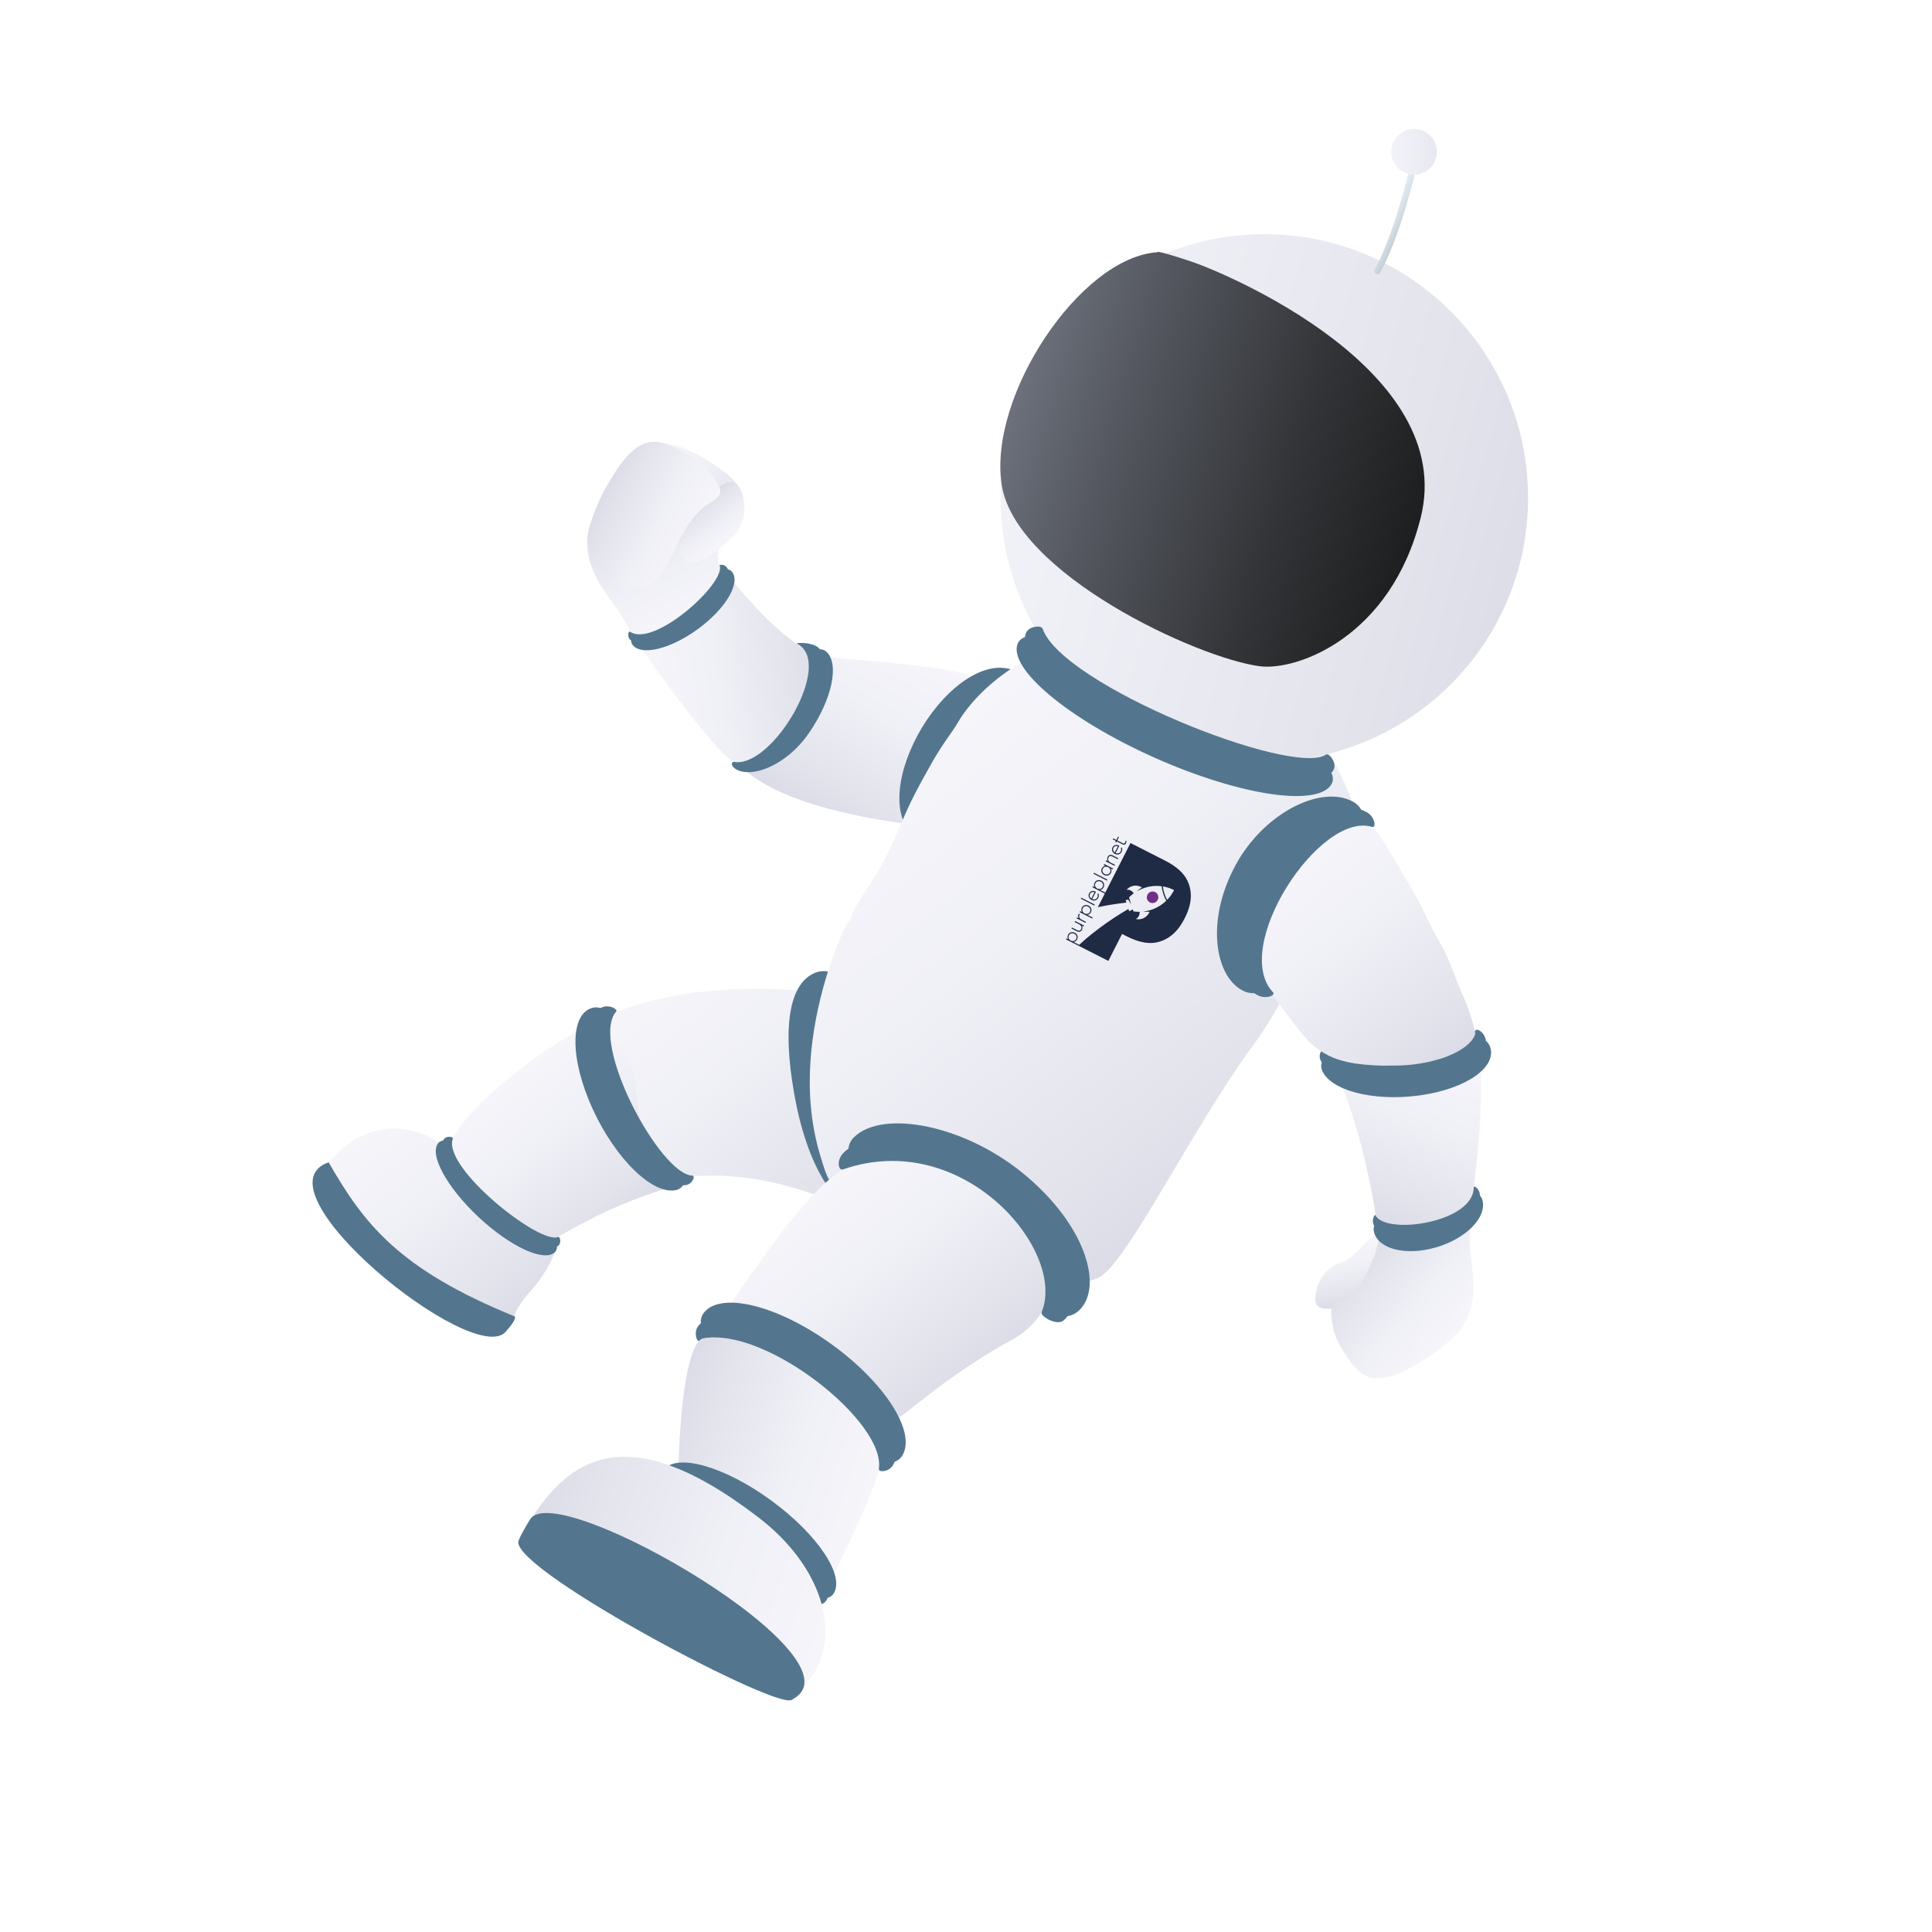 <?xml version="1.0" encoding="UTF-8"?> <svg xmlns="http://www.w3.org/2000/svg" width="345" height="345" viewBox="0 0 345 345" fill="none"><path d="M123.288 110.475C121.035 112.132 115.506 115.268 112.507 112.8C110.395 107.273 102.762 102.262 105.457 93.478C105.935 91.921 108.795 93.648 110.307 93.211C112.637 92.537 115.015 91.664 117.477 91.795C120.017 91.931 130.084 90.308 132.28 91.313C133.585 91.91 126.55 95.166 128.508 101.037C129.568 104.216 125.345 108.545 123.288 110.475Z" fill="url(#paint0_linear_2083_1998)"></path><path d="M131.08 136.056C127.577 134.516 114.01 115.079 114.01 115.079C114.01 115.079 123.31 113.227 130.367 103.075C130.367 103.075 139.709 115.447 147.054 117.353C147.054 117.353 137.78 139.001 131.08 136.056Z" fill="url(#paint1_linear_2083_1998)"></path><path d="M130.739 102.137C130.545 101.897 130.276 101.728 129.976 101.658C129.924 101.534 129.857 101.417 129.778 101.308C129.367 100.76 128.401 100.738 128.508 101.037C129.608 104.12 116.776 115.735 112.506 112.8C112.244 112.62 111.99 113.535 112.401 114.083C112.488 114.198 112.588 114.301 112.7 114.391C112.707 114.66 112.794 114.92 112.95 115.139C114.486 117.179 119.713 115.922 124.625 112.332C129.537 108.742 132.274 104.177 130.739 102.137Z" fill="#53768E"></path><path d="M148.311 117.432C153.516 117.915 169.078 118.928 173.562 120.722C182.925 124.469 179.674 142.227 177.618 147.365C176.921 149.106 143.913 147.151 133.203 137.63C132.153 136.697 142.165 132.678 144.043 127.986C145.559 124.196 144.829 117.236 148.311 117.432Z" fill="url(#paint2_linear_2083_1998)"></path><path d="M144.399 130.977C148.627 124.906 149.997 118.33 147.458 116.29C147.161 116.061 146.795 115.938 146.42 115.941C146.309 115.804 146.182 115.679 146.042 115.571C144.761 114.593 141.932 114.767 142.311 114.952C149.115 118.271 137.945 137.247 131.08 136.056C130.687 135.988 130.431 136.589 131.112 137.138C133.651 139.179 140.17 137.048 144.399 130.977Z" fill="#53768E"></path><path d="M119.12 79.325C123.07 79.571 127.839 83.198 129.238 84.219C139.28 91.55 124.935 99.142 124.283 96.673C123.785 94.782 126.1 93.081 126.468 91.378C126.791 89.884 116.543 79.634 119.12 79.325Z" fill="url(#paint3_linear_2083_1998)"></path><path d="M132.375 87.94C132.938 89.311 133.074 90.819 132.766 92.268C132.457 93.717 131.718 95.039 130.646 96.061C129.862 96.812 129.064 97.551 128.219 98.219C126.452 99.618 123.429 101.479 122.032 99.712C118.707 95.51 122.11 92.204 124.852 90.035C127.222 88.16 130.092 84.563 131.838 86.769C132.045 87.146 132.224 87.537 132.375 87.94Z" fill="url(#paint4_linear_2083_1998)"></path><path d="M124.934 91.235C126.906 89.225 129.671 88.991 128.259 86.555C127.123 84.594 125.676 82.775 123.745 81.638C116.959 77.643 113.747 76.704 107.667 88.04C106.789 89.678 104.442 95.21 104.941 97.03C107.542 106.525 114.635 105.544 116.429 104.145C120.144 101.246 120.438 95.816 124.934 91.235Z" fill="url(#paint5_linear_2083_1998)"></path><path d="M153.313 216.538C134.701 207.688 123.629 210.488 122.858 209.953C122.858 209.953 122.877 209.774 122.822 209.787C121.886 210.001 116.761 206.296 114.556 200.864C112.001 194.569 111.032 185.98 105.023 183.045C107.273 181.842 109.617 180.824 112.031 180C113.962 179.34 115.927 178.785 117.918 178.338C121.174 177.614 124.477 177.122 127.803 176.866C132.468 176.514 137.151 176.496 141.818 176.814C144.921 177.012 147.901 177.326 150.681 177.695C155.51 178.334 159.739 179.138 162.976 179.784C165.098 180.207 166.021 181.312 166.062 182.893C166.134 185.732 163.357 190.105 159.558 194.82C157.238 197.699 153.738 207.442 151.072 210.304C147.739 213.882 155.725 213.942 153.313 216.538Z" fill="url(#paint6_linear_2083_1998)"></path><path d="M57.39 212.511C59.81 215.27 62.094 217.76 64.386 220.102C68.294 224.103 72.445 227.859 76.815 231.351C78.322 232.562 79.905 233.791 81.59 235.059C83.065 236.176 84.841 236.825 86.689 236.921C88.073 236.986 91.351 236.712 91.847 235.039C92.528 232.745 94.45 231.071 95.875 229.183C96.924 227.847 97.82 226.396 98.545 224.859C99.334 223.077 99.72 221.165 99.119 219.332C95.435 216.701 92.472 215.231 90.099 214.633C89.769 214.55 89.45 214.483 89.143 214.433C88.561 213.56 87.88 212.757 87.115 212.039C84.513 209.612 81.99 207.031 79.264 204.745C76.962 202.817 74.093 201.696 71.094 201.551C68.095 201.407 65.131 202.247 62.655 203.945C60.892 205.219 59.302 206.717 57.926 208.402C56.853 209.684 56.179 211.131 57.39 212.511Z" fill="url(#paint7_linear_2083_1998)"></path><path d="M100.719 220.261C99.754 220.783 99.148 221.056 98.828 220.977C96.483 220.354 94.254 219.359 92.226 218.028C89.281 216.134 86.634 213.813 84.371 211.141C82.664 209.115 81.439 207.139 80.936 205.588C80.633 204.652 80.593 203.87 80.869 203.327C82.332 200.453 85.614 197.03 89.354 193.819C94.352 189.529 100.167 185.615 103.553 183.895C104.959 183.18 105.946 182.844 106.28 183.015C107.886 183.841 109.729 185.66 111.532 188.025C114.437 191.839 113.023 196.087 114.556 200.864C115.924 205.127 120.498 210.012 119.023 212.217C114.757 213.529 110.599 215.169 106.588 217.124C103.894 218.447 101.993 219.571 100.719 220.261Z" fill="url(#paint8_linear_2083_1998)"></path><path d="M58.686 207.552C64.914 218.392 71.07 226.596 91.863 235.054C91.863 235.054 92.597 235.268 90.27 237.845C84.457 244.281 44.986 212.352 58.686 207.552Z" fill="#53768E"></path><path d="M99.151 223.547C99.366 223.29 99.472 222.959 99.447 222.625C99.57 222.556 99.683 222.469 99.782 222.367C100.274 221.846 99.979 220.727 99.672 220.875C96.501 222.402 78.922 208.509 80.869 203.327C80.989 203.009 79.856 202.79 79.363 203.311C79.26 203.421 79.175 203.547 79.109 203.683C78.818 203.705 78.544 203.829 78.335 204.033C76.505 205.978 79.682 211.923 85.43 217.312C91.179 222.701 97.322 225.492 99.151 223.547Z" fill="#53768E"></path><path d="M162.982 212.259C152.606 209.528 147.169 177.311 151.746 173.739C152.352 173.303 150.336 172.505 148.804 173.081C148.51 173.194 148.227 173.335 147.96 173.502C147.245 173.35 146.502 173.389 145.807 173.615C140.194 175.621 139.81 185.425 142.213 197.357C144.672 209.222 150.127 218.486 157.298 216.352C158.047 216.111 158.736 215.714 159.32 215.187C159.719 215.14 160.113 215.055 160.496 214.935C162.387 214.331 163.783 212.377 162.982 212.259Z" fill="#53768E"></path><path d="M123.631 209.926C117.896 209.773 105.22 186.218 110.038 180.623C110.36 180.248 108.991 179.48 107.883 179.759C107.656 179.816 107.438 179.901 107.232 180.012C106.784 179.872 106.307 179.851 105.848 179.951C101.723 180.998 101.732 189.129 105.87 198.113C110.007 207.097 116.705 213.531 120.831 212.485C121.297 212.362 121.701 212.07 121.964 211.667C122.194 211.662 122.422 211.633 122.645 211.58C123.753 211.301 124.187 209.94 123.631 209.926Z" fill="#53768E"></path><path d="M164.607 129.971C160.116 137.505 159.076 145.698 163.163 149.171C164.377 150.164 166.169 150.065 165.734 149.502C159.254 140.934 175.653 121.196 182.686 122.055C183.4 122.228 182.68 120.479 181.213 119.793C176.132 117.526 169.136 122.473 164.607 129.971Z" fill="#53768E"></path><path d="M167.46 131.796C162.884 139.33 161.516 147.303 165.269 150.49C166.383 151.401 167.973 151.301 167.699 150.714C164.178 142.462 178.267 122.685 184.738 123.516C185.398 123.665 184.793 121.972 183.449 121.337C178.8 119.231 172.072 124.296 167.46 131.796Z" fill="#53768E"></path><path d="M224.117 186.167C226.944 182.638 237.074 164.453 237.644 160.281C237.97 158.646 242.419 154.138 242.567 152.521C243.25 144.785 240.168 140.238 237.279 133.974C236.149 131.546 237.042 128.183 235.456 126.129C229.988 119.02 222.022 114.448 212.892 112.729C204.547 111.155 195.938 112.393 188.616 115.246C187.37 115.734 186.16 116.271 184.987 116.859C179.607 119.561 175.181 123.126 172.02 127.496C171.359 128.41 170.857 129.427 170.202 130.353C168.69 132.495 167.531 134.233 166.653 135.769C160.571 146.414 161.99 145.532 157.867 153.676C156.128 157.109 154.009 159.736 152.597 162.305C152.25 162.942 151.979 163.618 151.792 164.318C151.568 164.602 151.343 164.885 151.117 165.168C151.077 165.2 147.608 172.022 145.711 181.921C145.237 184.382 144.911 186.869 144.733 189.369C144.384 194.561 144.654 200.341 146.505 206.452C147.928 211.212 147.781 210.03 150.163 214.161C152.01 217.529 161.702 222.826 168.766 223.051C174.94 223.276 178.021 223.016 181.778 222.355C188.236 221.573 183.772 233.179 196.045 228.208C200.952 226.211 212.772 201.544 224.117 186.167Z" fill="url(#paint9_linear_2083_1998)"></path><path d="M225.776 135.999C251.783 135.999 272.867 114.915 272.867 88.908C272.867 62.9 251.783 41.817 225.776 41.817C199.768 41.817 178.685 62.9 178.685 88.908C178.685 114.915 199.768 135.999 225.776 135.999Z" fill="url(#paint10_linear_2083_1998)"></path><path d="M206.677 45.043C206.677 45.043 206.06 44.491 212.521 46.629C218.983 48.767 260.261 66.118 253.701 92.42C248.374 113.781 231.617 119.823 224.972 118.969C213.814 117.536 181.286 102.457 178.868 86.541C176.451 70.626 192.912 45.929 206.677 45.043Z" fill="url(#paint11_linear_2083_1998)"></path><path d="M245.475 48.722C245.414 48.635 245.38 48.532 245.375 48.426C245.37 48.319 245.396 48.214 245.448 48.121C249.794 40.418 252.89 24.898 252.92 24.742C252.949 24.595 253.036 24.465 253.161 24.381C253.286 24.297 253.439 24.267 253.587 24.296C253.735 24.325 253.865 24.411 253.949 24.536C254.033 24.661 254.064 24.814 254.035 24.962C253.908 25.606 250.873 40.819 246.438 48.679C246.39 48.763 246.322 48.834 246.24 48.884C246.158 48.935 246.064 48.964 245.968 48.968C245.872 48.972 245.776 48.952 245.69 48.909C245.603 48.866 245.529 48.802 245.475 48.722Z" fill="url(#paint12_linear_2083_1998)"></path><path d="M254.816 30.458C254.152 30.913 253.368 31.162 252.563 31.172C251.757 31.182 250.967 30.953 250.292 30.514C249.617 30.075 249.087 29.445 248.77 28.705C248.452 27.965 248.361 27.147 248.509 26.355C248.656 25.563 249.035 24.833 249.597 24.256C250.16 23.68 250.88 23.283 251.668 23.116C252.456 22.949 253.276 23.02 254.024 23.319C254.772 23.618 255.414 24.132 255.87 24.796C256.173 25.237 256.385 25.733 256.496 26.256C256.607 26.779 256.614 27.319 256.516 27.845C256.418 28.371 256.218 28.872 255.926 29.32C255.634 29.769 255.257 30.155 254.816 30.458Z" fill="url(#paint13_linear_2083_1998)"></path><path d="M237.876 139.827C237.984 139.533 238.027 139.219 238.003 138.906C237.979 138.594 237.889 138.29 237.737 138.015C237.918 137.832 238.067 137.621 238.179 137.389C238.73 136.208 237.317 134.394 236.786 134.749C230.775 138.773 189.658 122.354 186.185 112.27C185.953 111.594 183.781 111.797 183.229 112.978C183.113 113.228 183.044 113.497 183.024 113.772C182.497 113.936 182.053 114.299 181.788 114.784C179.746 119.189 190.646 128.366 206.135 135.282C221.623 142.197 235.834 144.232 237.876 139.827Z" fill="#53768E"></path><path d="M264.275 189.88C264.831 196.366 264.165 203.738 263.16 212.028C264.424 218.277 252.416 224.918 245.667 217.054C245.667 217.054 243.733 203.281 238.858 191.982C237.756 189.429 257.971 186.32 264.275 189.88Z" fill="url(#paint14_linear_2083_1998)"></path><path d="M266.069 186.883C265.911 186.484 265.659 186.129 265.334 185.847C265.309 185.634 265.258 185.425 265.185 185.224C264.824 184.237 263.777 183.644 263.508 183.981C259.559 188.923 239.382 191.966 236.407 187.624C236.119 187.203 235.393 188.192 235.755 189.18C235.829 189.377 235.923 189.567 236.035 189.746C235.887 190.155 235.887 190.603 236.036 191.012C237.374 194.692 245.183 196.752 253.477 195.612C261.77 194.471 267.408 190.563 266.069 186.883Z" fill="#53768E"></path><path d="M261.011 177.271C260.153 175.343 258.618 170.873 257.517 168.997C254.417 163.712 254.964 163.448 250.827 156.595C250.005 155.233 246.24 148.474 245.02 147.662C243.917 146.927 238.253 147.912 235.902 148.805C231.996 150.193 229.319 153.2 227.117 156.23C225.538 158.402 224.026 161.835 223.241 164.386C222.508 166.659 222.523 169.107 223.284 171.371C223.936 173.349 225.177 175.457 227.211 177.72C228.774 179.459 232.388 185.158 234.98 187.091C236.782 188.433 238.803 189.4 241.909 189.9C244.212 190.231 246.54 190.357 248.865 190.276C251.815 190.306 254.751 189.861 257.56 188.96C260.323 188.027 262.218 186.728 263.022 185.496C263.225 185.204 263.37 184.875 263.447 184.528C262.909 182.026 262.091 179.592 261.011 177.271Z" fill="url(#paint15_linear_2083_1998)"></path><path d="M234.98 231.074C235.134 229.694 235.704 228.392 236.614 227.343C237.525 226.294 238.733 225.546 240.078 225.198C242.169 224.665 245.794 218.5 246.19 221.518C246.465 223.612 248.45 224.026 248.796 226.108C249.618 231.06 245.329 232.229 242.098 232.765C239.304 233.229 235.321 234.878 234.89 232.278C234.891 231.875 234.921 231.473 234.98 231.074Z" fill="url(#paint16_linear_2083_1998)"></path><path d="M246.413 220.189C246.984 217.102 249.925 222.109 252.485 221.458C255.084 221.121 261.196 216.309 262.537 219.692C261.866 224.458 264.78 230.791 261.508 236.292C260.786 238.074 256.684 241.285 255.285 242.188C245.163 248.729 242.955 246.503 239.201 240.152C238.133 238.345 237.771 236.198 237.727 234.075C237.7 232.757 238.28 232.362 239.183 232.204C241.781 231.746 243.674 228.427 244.679 225.988C245.558 223.855 245.715 223.961 246.413 220.189Z" fill="url(#paint17_linear_2083_1998)"></path><path d="M264.735 214.349C264.654 214.038 264.501 213.749 264.288 213.508C264.277 213.331 264.25 213.155 264.207 212.982C263.998 212.157 263.158 211.64 263.16 212.028C263.189 218.34 247.474 220.586 245.667 217.054C245.492 216.712 245.002 217.615 245.21 218.44C245.252 218.6 245.308 218.757 245.377 218.908C245.273 219.262 245.262 219.638 245.347 219.998C246.119 223.075 251.084 224.304 256.438 222.744C261.792 221.184 265.507 217.426 264.735 214.349Z" fill="#53768E"></path><path d="M227.35 177.224C219.689 169.182 235.673 144.792 245.02 147.662C245.796 147.904 245.568 145.853 244.034 145.015C243.731 144.85 243.414 144.712 243.088 144.601C242.73 143.975 242.2 143.466 241.561 143.132C235.727 139.994 225.063 145.466 220.175 155.376C215.224 165.27 217.213 174.89 222.28 177.061C222.804 177.283 223.374 177.377 223.941 177.334C224.199 177.517 224.474 177.674 224.763 177.805C226.128 178.427 227.776 177.763 227.35 177.224Z" fill="#53768E"></path><path d="M177.393 241.136C167.234 247.21 161.228 253.121 160.458 253.057C160.458 253.057 158.32 251.161 155.091 248.544C150.056 244.464 142.37 238.63 136.004 235.491C132.105 233.568 132.97 234.536 129.078 234.822C129.947 233.563 130.785 232.354 131.591 231.193C134.076 227.618 136.28 224.496 138.296 221.781C140.526 218.778 142.525 216.271 144.421 214.196C146.204 212.171 148.229 210.371 150.451 208.839C153.828 206.601 157.319 205.609 161.73 205.45C163.668 205.396 165.608 205.457 167.539 205.633C173.08 206.097 178.414 209.22 182.331 213.828C184.635 216.534 186.38 219.67 187.464 223.054C187.963 224.622 188.168 226.269 188.067 227.912C187.922 230.15 187.233 232.319 186.06 234.23C184.887 236.142 183.265 237.738 181.336 238.881C180.035 239.655 178.693 240.359 177.393 241.136Z" fill="url(#paint18_linear_2083_1998)"></path><path d="M192.407 234.253C197.087 230.435 194.327 219.444 183.454 210.166C172.644 200.853 157.529 198.017 152.475 203.104C151.925 203.64 151.581 204.353 151.506 205.117C151.187 205.334 150.891 205.582 150.623 205.859C149.3 207.21 149.702 209.112 150.558 208.815C172.02 201.374 190.569 223.419 185.988 234.343C185.782 235.051 188.705 236.846 189.946 235.777C190.206 235.555 190.44 235.304 190.643 235.03C191.287 234.924 191.894 234.657 192.407 234.253Z" fill="#53768E"></path><path d="M159.382 261.758C159.542 261.529 159.671 261.28 159.768 261.019C160.263 260.85 160.695 260.533 161.004 260.111C163.838 256.042 158.201 247.032 148.412 239.986C138.624 232.941 128.391 230.527 125.557 234.596C125.231 235.102 125.086 235.703 125.146 236.302C124.948 236.472 124.771 236.666 124.619 236.878C123.856 237.968 124.424 239.784 124.913 239.408C129.966 235.535 157.208 252.718 156.926 262.319C156.907 262.962 158.62 262.849 159.382 261.758Z" fill="#53768E"></path><path d="M148.027 282.81C148.027 282.81 156.195 266.765 156.925 262.319C158.296 253.98 136.808 237.013 125.798 238.992C125.798 238.992 121.934 237.562 121.136 262.178C121.015 265.899 139.658 264.001 148.027 282.81Z" fill="url(#paint19_linear_2083_1998)"></path><path d="M147.472 285.914C147.599 285.738 147.701 285.545 147.774 285.341C148.175 285.236 148.529 285.001 148.783 284.674C151.041 281.553 146.089 274.064 137.723 267.946C129.357 261.828 120.744 259.399 118.487 262.52C118.226 262.917 118.12 263.396 118.188 263.866C118.028 263.992 117.886 264.138 117.764 264.301C117.156 265.137 117.679 266.619 118.078 266.342C122.195 263.486 147.494 278.614 145.435 286.244C145.309 286.713 146.865 286.751 147.472 285.914Z" fill="#53768E"></path><path d="M102.261 282.017C97.046 277.453 92.078 276.075 92.702 274.921C100.355 260.783 110.902 252.117 135.482 270.999C146.837 279.722 150.204 291.654 145.016 299.261C140.898 305.299 141.194 303.608 141.194 303.608C138.554 301.808 104.476 284.107 102.261 282.017Z" fill="url(#paint20_linear_2083_1998)"></path><path d="M141.194 303.608C130.154 293.361 122.261 285.629 92.702 274.921C92.702 274.921 92.812 274.316 94.681 271.294C99.35 263.746 155.993 296.767 141.194 303.608Z" fill="#53768E"></path><path d="M92.702 274.921C94.634 272.341 118.967 285.579 128.49 291.804C133.515 295.089 143.617 302.934 141.194 303.608C137.303 304.692 89.489 279.213 92.702 274.921Z" fill="#53768E"></path><path d="M206.726 160.692C206.986 160.181 206.789 159.56 206.285 159.304C205.782 159.048 205.164 159.254 204.904 159.765C204.644 160.276 204.842 160.897 205.345 161.153C205.848 161.409 206.467 161.203 206.726 160.692Z" fill="#702F87"></path><path d="M211.599 163.873C212.839 161.435 212.981 159.22 212.025 157.227C211.367 155.877 210.037 154.693 208.037 153.676C208.037 153.676 207.093 153.195 207.037 153.166L201.875 150.541L197.529 159.083L197.436 159.267L197.375 159.387L196.444 158.914C196.577 158.896 196.703 158.845 196.811 158.766C196.92 158.686 197.006 158.581 197.063 158.46C197.117 158.356 197.15 158.243 197.161 158.126C197.172 158.014 197.161 157.902 197.13 157.794C197.096 157.685 197.039 157.584 196.964 157.498C196.882 157.403 196.782 157.325 196.669 157.27C196.525 157.194 196.365 157.155 196.203 157.156C196.048 157.158 195.897 157.202 195.765 157.284C195.63 157.368 195.521 157.489 195.451 157.632C195.388 157.753 195.356 157.889 195.36 158.026C195.363 158.161 195.401 158.294 195.47 158.41C195.467 158.417 195.153 158.257 195.153 158.257L195.064 158.432L197.286 159.562L196.047 161.998C196.73 161.858 197.394 161.72 198.077 161.606C199.1 161.434 200.122 161.293 201.143 161.181L201.003 160.74L201.467 160.644L202.002 161.492L201.684 160.491L201.607 160.248C201.77 160.085 201.94 159.932 202.117 159.788C202.225 159.7 202.335 159.615 202.447 159.534C202.324 159.312 202.136 159.131 201.909 159.016C201.682 158.901 201.425 158.857 201.173 158.889C201.484 158.528 201.908 158.281 202.376 158.188C202.843 158.095 203.329 158.16 203.755 158.375C203.809 158.402 203.861 158.432 203.912 158.464C203.585 158.676 203.277 158.916 202.989 159.179C203.391 158.942 203.815 158.744 204.256 158.591C205.274 158.233 206.362 158.118 207.432 158.256C207.534 159.165 207.814 160.046 208.255 160.848C207.474 161.602 206.529 162.166 205.494 162.495C205.053 162.636 204.599 162.732 204.138 162.783C204.521 162.823 204.907 162.831 205.292 162.805C205.269 162.862 205.244 162.918 205.216 162.973C205.001 163.4 204.652 163.744 204.221 163.951C203.79 164.157 203.303 164.216 202.836 164.117C203.059 163.988 203.241 163.798 203.358 163.568C203.475 163.339 203.522 163.08 203.494 162.824C203.356 162.826 203.218 162.824 203.079 162.818C202.853 162.808 202.627 162.787 202.403 162.754L202.294 162.41L201.632 162.721L201.501 162.31C200.626 162.82 199.769 163.351 198.93 163.902C198.045 164.486 197.181 165.092 196.339 165.719C195.498 166.345 194.683 166.999 193.89 167.668C193.539 167.965 193.079 168.387 192.709 168.722L191.713 168.215C191.846 168.197 191.972 168.146 192.08 168.067C192.188 167.988 192.275 167.883 192.332 167.762C192.386 167.657 192.419 167.544 192.43 167.427C192.441 167.316 192.43 167.203 192.399 167.096C192.365 166.986 192.308 166.885 192.233 166.799C192.151 166.704 192.051 166.627 191.938 166.571C191.794 166.495 191.634 166.457 191.472 166.458C191.317 166.459 191.166 166.503 191.034 166.585C190.899 166.669 190.79 166.79 190.72 166.933C190.657 167.055 190.625 167.19 190.629 167.327C190.632 167.463 190.67 167.595 190.739 167.712C190.736 167.718 190.422 167.559 190.422 167.559L190.333 167.733L192.618 168.895L197.92 171.592L200.369 166.776L201.167 167.182C203.168 168.2 204.907 168.577 206.387 168.314C208.56 167.912 210.267 166.493 211.507 164.055L211.599 163.873ZM196.404 158.749C196.331 158.761 196.257 158.76 196.184 158.748C196.105 158.735 196.029 158.709 195.958 158.672C195.842 158.615 195.741 158.531 195.665 158.427C195.592 158.329 195.547 158.212 195.535 158.091C195.523 157.968 195.548 157.844 195.605 157.735C195.646 157.652 195.704 157.579 195.774 157.519C195.843 157.458 195.924 157.412 196.012 157.385C196.1 157.358 196.192 157.349 196.284 157.359C196.387 157.37 196.488 157.4 196.58 157.448C196.693 157.503 196.79 157.586 196.862 157.689C196.931 157.787 196.971 157.903 196.977 158.024C196.983 158.151 196.955 158.277 196.895 158.389C196.863 158.453 196.821 158.511 196.771 158.562C196.722 158.612 196.665 158.653 196.603 158.684C196.54 158.716 196.473 158.737 196.404 158.749ZM191.673 168.05C191.6 168.062 191.526 168.062 191.453 168.049C191.374 168.036 191.298 168.011 191.227 167.974C191.111 167.917 191.01 167.832 190.934 167.728C190.861 167.63 190.816 167.514 190.804 167.392C190.792 167.269 190.817 167.145 190.874 167.036C190.915 166.954 190.973 166.88 191.043 166.82C191.112 166.759 191.193 166.714 191.281 166.686C191.369 166.659 191.461 166.65 191.553 166.661C191.656 166.671 191.757 166.701 191.849 166.749C191.962 166.805 192.059 166.888 192.131 166.99C192.2 167.089 192.24 167.205 192.246 167.325C192.252 167.452 192.224 167.578 192.164 167.69C192.132 167.754 192.09 167.812 192.04 167.863C191.991 167.913 191.934 167.955 191.872 167.986C191.809 168.017 191.742 168.039 191.673 168.05ZM208.413 160.69C208.01 159.945 207.751 159.13 207.65 158.289C208.35 158.402 209.029 158.623 209.661 158.945C209.336 159.587 208.915 160.175 208.413 160.69Z" fill="#1F2A44"></path><path d="M192.83 166.373C192.915 166.346 192.994 166.3 193.061 166.24C193.127 166.18 193.18 166.107 193.216 166.024C193.272 165.915 193.298 165.794 193.293 165.671C193.29 165.544 193.255 165.419 193.192 165.308C193.195 165.302 193.488 165.451 193.488 165.451L193.576 165.276L191.992 164.471L191.904 164.645L192.687 165.044C192.779 165.089 192.862 165.151 192.933 165.225C192.996 165.289 193.046 165.365 193.08 165.449C193.11 165.525 193.124 165.606 193.122 165.688C193.12 165.767 193.101 165.846 193.064 165.917C193.034 165.98 192.993 166.037 192.943 166.085C192.897 166.128 192.842 166.159 192.782 166.176C192.713 166.194 192.64 166.194 192.571 166.178C192.478 166.157 192.387 166.123 192.303 166.078L191.407 165.622L191.318 165.797L192.267 166.279C192.436 166.381 192.637 166.414 192.83 166.373Z" fill="#1F2A44"></path><path d="M192.639 163.164C192.629 163.182 192.614 163.21 192.594 163.249C192.536 163.359 192.509 163.482 192.516 163.607C192.524 163.731 192.564 163.851 192.633 163.956C192.629 163.964 192.328 163.811 192.328 163.811L192.239 163.985L193.823 164.791L193.912 164.616L193.135 164.221C192.966 164.144 192.829 164.009 192.751 163.841C192.717 163.764 192.701 163.681 192.705 163.598C192.709 163.514 192.732 163.433 192.772 163.36C192.781 163.341 192.801 163.308 192.83 163.261L192.639 163.164Z" fill="#1F2A44"></path><path d="M195.117 163.844L194.179 163.367C194.312 163.349 194.438 163.298 194.546 163.219C194.655 163.139 194.741 163.034 194.799 162.913C194.852 162.809 194.886 162.695 194.897 162.579C194.907 162.467 194.897 162.355 194.865 162.247C194.831 162.138 194.774 162.037 194.699 161.951C194.617 161.856 194.517 161.778 194.404 161.722C194.26 161.647 194.1 161.608 193.938 161.609C193.783 161.61 193.632 161.654 193.5 161.736C193.365 161.821 193.256 161.942 193.186 162.085C193.123 162.206 193.092 162.342 193.095 162.479C193.098 162.614 193.136 162.746 193.205 162.863C193.202 162.869 192.888 162.71 192.888 162.71L192.799 162.884L195.028 164.018L195.117 163.844ZM194.139 163.202C194.066 163.213 193.992 163.213 193.919 163.201C193.84 163.187 193.764 163.162 193.693 163.125C193.577 163.068 193.476 162.984 193.4 162.88C193.327 162.781 193.282 162.665 193.27 162.543C193.258 162.421 193.283 162.297 193.34 162.188C193.382 162.105 193.439 162.032 193.509 161.972C193.578 161.911 193.659 161.865 193.747 161.838C193.835 161.81 193.928 161.802 194.019 161.812C194.123 161.823 194.223 161.853 194.315 161.901C194.428 161.956 194.525 162.039 194.597 162.142C194.666 162.24 194.706 162.356 194.712 162.477C194.718 162.603 194.69 162.73 194.63 162.842C194.598 162.905 194.556 162.964 194.506 163.015C194.457 163.065 194.4 163.106 194.338 163.137C194.275 163.169 194.208 163.19 194.139 163.202Z" fill="#1F2A44"></path><path d="M193.084 160.304L192.995 160.478L195.396 161.699L195.485 161.525L193.084 160.304Z" fill="#1F2A44"></path><path d="M195.616 159.203C195.481 159.132 195.331 159.094 195.179 159.093C195.036 159.092 194.896 159.133 194.776 159.209C194.618 159.311 194.499 159.463 194.437 159.64C194.376 159.817 194.375 160.01 194.435 160.188C194.474 160.295 194.533 160.394 194.61 160.478C194.781 160.664 195.014 160.782 195.265 160.81C195.379 160.822 195.495 160.811 195.605 160.776C195.712 160.742 195.811 160.685 195.895 160.611C195.992 160.525 196.07 160.42 196.126 160.303C196.181 160.186 196.212 160.059 196.217 159.929C196.219 159.799 196.191 159.67 196.135 159.553L195.967 159.624C196.01 159.721 196.032 159.826 196.031 159.932C196.028 160.043 196 160.152 195.948 160.251C195.911 160.33 195.858 160.4 195.792 160.458C195.727 160.515 195.651 160.559 195.568 160.586C195.393 160.641 195.204 160.626 195.039 160.545L195.697 159.251C195.672 159.232 195.644 159.216 195.616 159.203ZM194.883 160.457C194.791 160.394 194.714 160.309 194.659 160.211C194.608 160.119 194.58 160.016 194.579 159.911C194.578 159.806 194.603 159.701 194.652 159.608C194.698 159.515 194.767 159.436 194.852 159.378C194.936 159.323 195.032 159.291 195.132 159.287C195.241 159.282 195.35 159.3 195.452 159.34L194.883 160.457Z" fill="#1F2A44"></path><path d="M195.349 155.851L195.26 156.025L197.661 157.246L197.75 157.072L195.349 155.851Z" fill="#1F2A44"></path><path d="M197.021 154.758C196.909 154.836 196.818 154.941 196.757 155.063C196.683 155.204 196.649 155.364 196.661 155.523C196.672 155.677 196.726 155.825 196.816 155.951C196.91 156.083 197.036 156.19 197.182 156.261C197.293 156.319 197.415 156.355 197.54 156.365C197.654 156.375 197.769 156.361 197.877 156.324C197.983 156.287 198.08 156.229 198.164 156.155C198.252 156.077 198.324 155.984 198.376 155.879C198.442 155.755 198.476 155.617 198.474 155.477C198.472 155.346 198.435 155.217 198.368 155.104C198.37 155.099 198.674 155.254 198.674 155.254L198.759 155.087L197.175 154.281L197.086 154.456L197.397 154.614C197.262 154.632 197.133 154.681 197.021 154.758ZM197.526 154.768C197.655 154.768 197.782 154.8 197.897 154.86C197.985 154.904 198.064 154.965 198.129 155.04C198.188 155.108 198.233 155.187 198.261 155.273C198.288 155.356 198.298 155.444 198.291 155.53C198.285 155.619 198.26 155.706 198.22 155.785C198.164 155.899 198.079 155.996 197.973 156.066C197.872 156.132 197.754 156.168 197.634 156.17C197.509 156.172 197.385 156.143 197.274 156.084C197.181 156.038 197.097 155.975 197.027 155.897C196.964 155.828 196.916 155.746 196.886 155.657C196.859 155.571 196.848 155.481 196.856 155.392C196.863 155.3 196.889 155.21 196.931 155.127C196.986 155.017 197.071 154.924 197.178 154.861C197.283 154.799 197.403 154.767 197.526 154.768Z" fill="#1F2A44"></path><path d="M198.143 152.9C198.186 152.876 198.234 152.862 198.283 152.858C198.343 152.855 198.403 152.861 198.461 152.877C198.539 152.898 198.614 152.927 198.685 152.964L199.602 153.431L199.69 153.256L198.751 152.779C198.58 152.673 198.376 152.633 198.177 152.668C198.097 152.691 198.024 152.731 197.961 152.786C197.899 152.84 197.849 152.908 197.815 152.984C197.75 153.108 197.716 153.246 197.717 153.386C197.719 153.522 197.755 153.655 197.823 153.772C197.819 153.779 197.511 153.622 197.511 153.622L197.422 153.796L199.006 154.602L199.095 154.427L198.31 154.028C198.132 153.949 197.992 153.805 197.917 153.625C197.886 153.541 197.873 153.451 197.88 153.362C197.887 153.272 197.913 153.185 197.957 153.107C197.979 153.063 198.005 153.022 198.037 152.985C198.067 152.95 198.103 152.921 198.143 152.9Z" fill="#1F2A44"></path><path d="M200.396 151.712C200.398 151.582 200.37 151.453 200.314 151.336L200.146 151.407C200.189 151.504 200.211 151.609 200.21 151.715C200.208 151.826 200.179 151.935 200.128 152.034C200.09 152.113 200.037 152.183 199.972 152.241C199.906 152.298 199.83 152.342 199.747 152.369C199.572 152.424 199.383 152.409 199.219 152.328L199.877 151.034C199.851 151.015 199.824 150.999 199.795 150.986C199.66 150.915 199.51 150.877 199.358 150.876C199.215 150.875 199.076 150.916 198.955 150.992C198.797 151.094 198.678 151.246 198.617 151.423C198.555 151.6 198.554 151.793 198.615 151.971C198.653 152.078 198.713 152.177 198.79 152.261C198.961 152.448 199.193 152.565 199.444 152.593C199.559 152.605 199.674 152.594 199.784 152.56C199.891 152.525 199.99 152.469 200.075 152.394C200.171 152.308 200.25 152.203 200.305 152.086C200.36 151.969 200.391 151.842 200.396 151.712ZM199.063 152.241C198.97 152.177 198.893 152.093 198.838 151.994C198.787 151.903 198.76 151.799 198.758 151.694C198.758 151.589 198.783 151.485 198.832 151.391C198.877 151.298 198.946 151.219 199.032 151.161C199.115 151.106 199.212 151.075 199.311 151.07C199.421 151.065 199.53 151.083 199.631 151.123L199.063 152.241Z" fill="#1F2A44"></path><path d="M199.266 150.171L199.157 150.384L199.316 150.465L199.425 150.252L200.402 150.749C200.52 150.82 200.658 150.85 200.794 150.836C200.855 150.82 200.911 150.79 200.958 150.748C201.005 150.706 201.041 150.654 201.064 150.596C201.13 150.466 201.16 150.321 201.149 150.176L200.972 150.142C200.981 150.262 200.959 150.383 200.908 150.492C200.894 150.53 200.871 150.563 200.84 150.588C200.809 150.613 200.771 150.63 200.732 150.635C200.632 150.633 200.534 150.604 200.448 150.553L199.514 150.078L199.812 149.491L199.653 149.41L199.354 149.997L198.78 149.704L198.712 149.889L199.266 150.171Z" fill="#1F2A44"></path><defs><linearGradient id="paint0_linear_2083_1998" x1="125.578" y1="109.701" x2="115.089" y2="88.417" gradientUnits="userSpaceOnUse"><stop stop-color="#F5F5FA"></stop><stop offset="0.386" stop-color="#F0F0F7"></stop><stop offset="0.827" stop-color="#E3E3EC"></stop><stop offset="1" stop-color="#DBDCE7"></stop></linearGradient><linearGradient id="paint1_linear_2083_1998" x1="115.148" y1="122.288" x2="147.038" y2="117.251" gradientUnits="userSpaceOnUse"><stop stop-color="#F5F5FA"></stop><stop offset="0.386" stop-color="#F0F0F7"></stop><stop offset="0.827" stop-color="#E3E3EC"></stop><stop offset="1" stop-color="#DBDCE7"></stop></linearGradient><linearGradient id="paint2_linear_2083_1998" x1="168.503" y1="117.942" x2="152.146" y2="148.385" gradientUnits="userSpaceOnUse"><stop stop-color="#F5F5FA"></stop><stop offset="0.386" stop-color="#F0F0F7"></stop><stop offset="0.827" stop-color="#E3E3EC"></stop><stop offset="1" stop-color="#DBDCE7"></stop></linearGradient><linearGradient id="paint3_linear_2083_1998" x1="118.6" y1="79.618" x2="130.294" y2="94.628" gradientUnits="userSpaceOnUse"><stop stop-color="#F5F5FA"></stop><stop offset="0.386" stop-color="#F0F0F7"></stop><stop offset="0.827" stop-color="#E3E3EC"></stop><stop offset="1" stop-color="#DBDCE7"></stop></linearGradient><linearGradient id="paint4_linear_2083_1998" x1="129.857" y1="96.935" x2="124.462" y2="90.116" gradientUnits="userSpaceOnUse"><stop stop-color="#F5F5FA"></stop><stop offset="0.386" stop-color="#F0F0F7"></stop><stop offset="0.827" stop-color="#E3E3EC"></stop><stop offset="1" stop-color="#DBDCE7"></stop></linearGradient><linearGradient id="paint5_linear_2083_1998" x1="124.115" y1="96.709" x2="107.654" y2="88.076" gradientUnits="userSpaceOnUse"><stop stop-color="#F5F5FA"></stop><stop offset="0.386" stop-color="#F0F0F7"></stop><stop offset="0.827" stop-color="#E3E3EC"></stop><stop offset="1" stop-color="#DBDCE7"></stop></linearGradient><linearGradient id="paint6_linear_2083_1998" x1="122.693" y1="169.277" x2="157.171" y2="213.531" gradientUnits="userSpaceOnUse"><stop stop-color="#F5F5FA"></stop><stop offset="0.386" stop-color="#F0F0F7"></stop><stop offset="0.827" stop-color="#E3E3EC"></stop><stop offset="1" stop-color="#DBDCE7"></stop></linearGradient><linearGradient id="paint7_linear_2083_1998" x1="66.536" y1="200.884" x2="92.84" y2="234.646" gradientUnits="userSpaceOnUse"><stop stop-color="#F5F5FA"></stop><stop offset="0.386" stop-color="#F0F0F7"></stop><stop offset="0.827" stop-color="#E3E3EC"></stop><stop offset="1" stop-color="#DBDCE7"></stop></linearGradient><linearGradient id="paint8_linear_2083_1998" x1="91.842" y1="191.757" x2="112.027" y2="217.666" gradientUnits="userSpaceOnUse"><stop stop-color="#F5F5FA"></stop><stop offset="0.386" stop-color="#F0F0F7"></stop><stop offset="0.827" stop-color="#E3E3EC"></stop><stop offset="1" stop-color="#DBDCE7"></stop></linearGradient><linearGradient id="paint9_linear_2083_1998" x1="163.505" y1="132.576" x2="222.231" y2="207.955" gradientUnits="userSpaceOnUse"><stop stop-color="#F5F5FA"></stop><stop offset="0.386" stop-color="#F0F0F7"></stop><stop offset="0.827" stop-color="#E3E3EC"></stop><stop offset="1" stop-color="#DBDCE7"></stop></linearGradient><linearGradient id="paint10_linear_2083_1998" x1="136.135" y1="64.828" x2="276.209" y2="102.455" gradientUnits="userSpaceOnUse"><stop stop-color="#F5F5FA"></stop><stop offset="0.386" stop-color="#F0F0F7"></stop><stop offset="0.827" stop-color="#E3E3EC"></stop><stop offset="1" stop-color="#DBDCE7"></stop></linearGradient><linearGradient id="paint11_linear_2083_1998" x1="170.411" y1="67.955" x2="361.338" y2="127.4" gradientUnits="userSpaceOnUse"><stop stop-color="#797F8B"></stop><stop offset="0.149" stop-color="#555860"></stop><stop offset="0.316" stop-color="#313336"></stop><stop offset="0.448" stop-color="#1B1C1D"></stop><stop offset="0.527" stop-color="#131313"></stop><stop offset="0.77" stop-color="#181717"></stop><stop offset="1" stop-color="#231F20"></stop></linearGradient><linearGradient id="paint12_linear_2083_1998" x1="247.698" y1="35.669" x2="251.781" y2="37.612" gradientUnits="userSpaceOnUse"><stop stop-color="#E9F2F8"></stop><stop offset="0.311" stop-color="#E4EDF3"></stop><stop offset="0.677" stop-color="#D6E0E6"></stop><stop offset="1" stop-color="#C3CED5"></stop></linearGradient><linearGradient id="paint13_linear_2083_1998" x1="242.325" y1="27.223" x2="263.366" y2="26.968" gradientUnits="userSpaceOnUse"><stop stop-color="#F5F5FA"></stop><stop offset="0.386" stop-color="#F0F0F7"></stop><stop offset="0.827" stop-color="#E3E3EC"></stop><stop offset="1" stop-color="#DBDCE7"></stop></linearGradient><linearGradient id="paint14_linear_2083_1998" x1="257.108" y1="187.03" x2="245.086" y2="218.189" gradientUnits="userSpaceOnUse"><stop stop-color="#F5F5FA"></stop><stop offset="0.386" stop-color="#F0F0F7"></stop><stop offset="0.827" stop-color="#E3E3EC"></stop><stop offset="1" stop-color="#DBDCE7"></stop></linearGradient><linearGradient id="paint15_linear_2083_1998" x1="228.88" y1="153.385" x2="257.507" y2="190.129" gradientUnits="userSpaceOnUse"><stop stop-color="#F5F5FA"></stop><stop offset="0.386" stop-color="#F0F0F7"></stop><stop offset="0.827" stop-color="#E3E3EC"></stop><stop offset="1" stop-color="#DBDCE7"></stop></linearGradient><linearGradient id="paint16_linear_2083_1998" x1="240.57" y1="221.528" x2="242.456" y2="232.891" gradientUnits="userSpaceOnUse"><stop stop-color="#F5F5FA"></stop><stop offset="0.386" stop-color="#F0F0F7"></stop><stop offset="0.827" stop-color="#E3E3EC"></stop><stop offset="1" stop-color="#DBDCE7"></stop></linearGradient><linearGradient id="paint17_linear_2083_1998" x1="259.916" y1="238.435" x2="242.944" y2="223.769" gradientUnits="userSpaceOnUse"><stop stop-color="#F5F5FA"></stop><stop offset="0.386" stop-color="#F0F0F7"></stop><stop offset="0.827" stop-color="#E3E3EC"></stop><stop offset="1" stop-color="#DBDCE7"></stop></linearGradient><linearGradient id="paint18_linear_2083_1998" x1="146.18" y1="212.078" x2="172.519" y2="245.887" gradientUnits="userSpaceOnUse"><stop stop-color="#F5F5FA"></stop><stop offset="0.386" stop-color="#F0F0F7"></stop><stop offset="0.827" stop-color="#E3E3EC"></stop><stop offset="1" stop-color="#DBDCE7"></stop></linearGradient><linearGradient id="paint19_linear_2083_1998" x1="155.706" y1="266.354" x2="119.445" y2="254.206" gradientUnits="userSpaceOnUse"><stop stop-color="#F5F5FA"></stop><stop offset="0.386" stop-color="#F0F0F7"></stop><stop offset="0.827" stop-color="#E3E3EC"></stop><stop offset="1" stop-color="#DBDCE7"></stop></linearGradient><linearGradient id="paint20_linear_2083_1998" x1="148.995" y1="288.969" x2="94.146" y2="270.594" gradientUnits="userSpaceOnUse"><stop stop-color="#F5F5FA"></stop><stop offset="0.386" stop-color="#F0F0F7"></stop><stop offset="0.827" stop-color="#E3E3EC"></stop><stop offset="1" stop-color="#DBDCE7"></stop></linearGradient></defs></svg> 